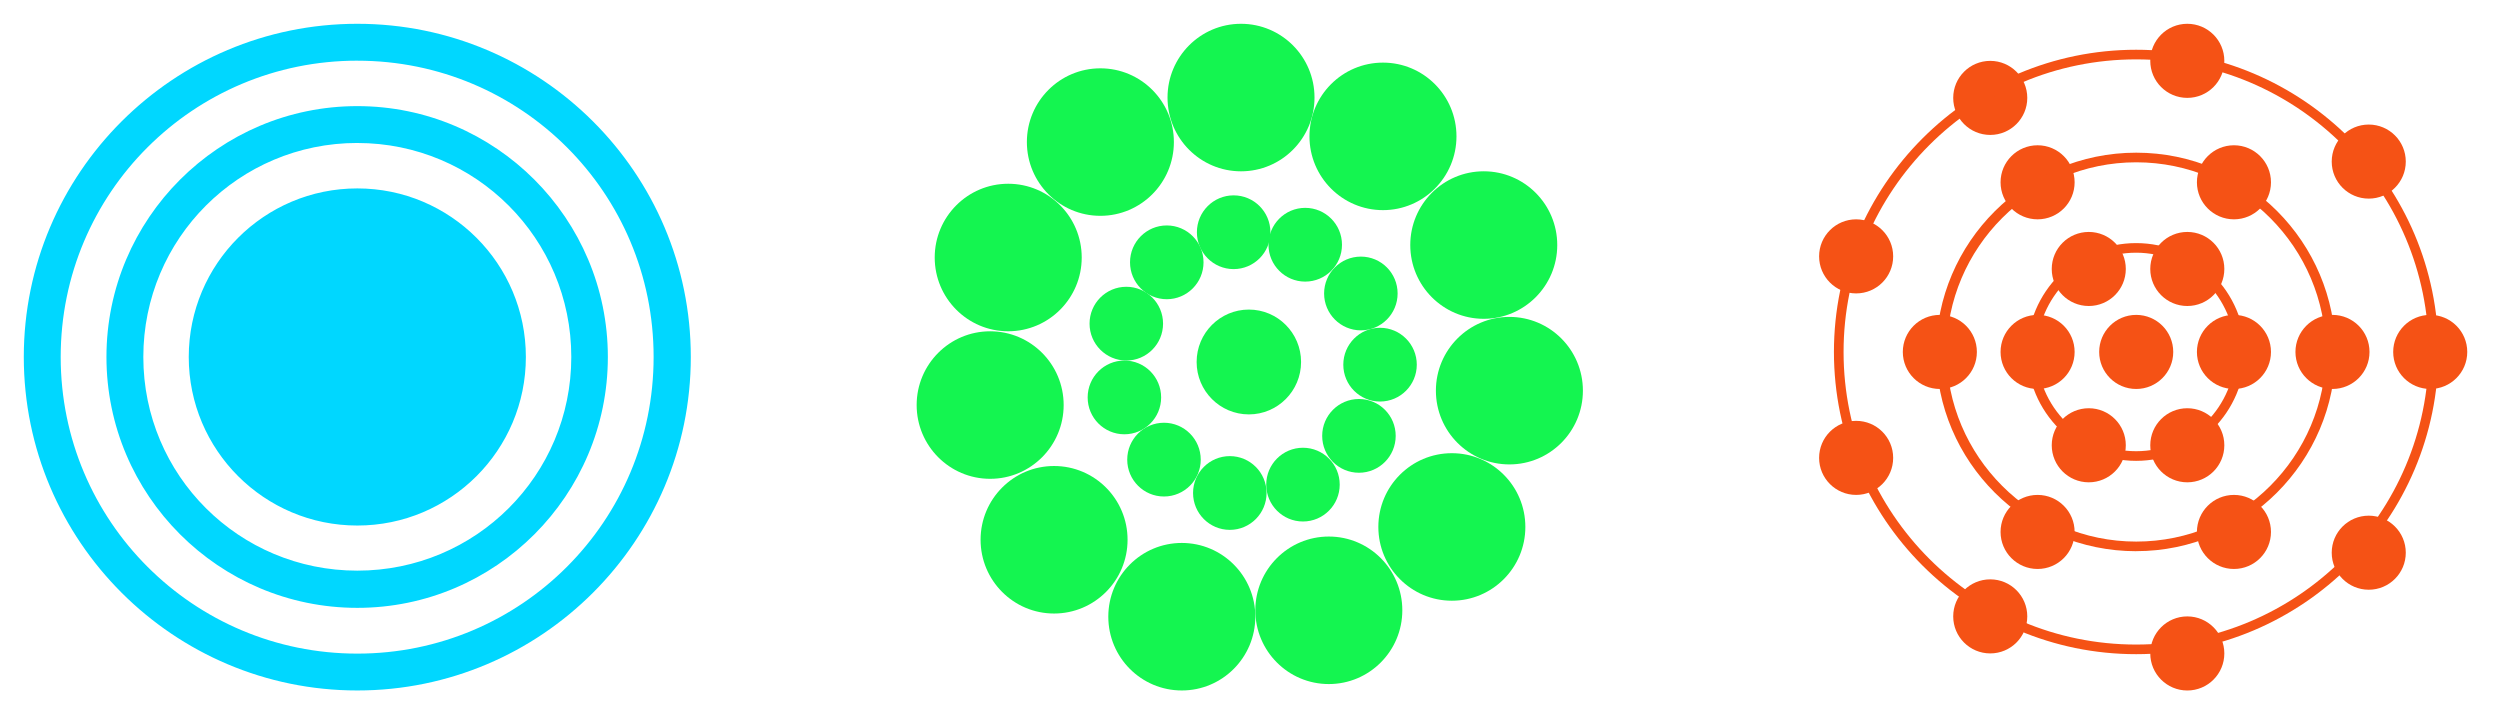 <svg width="112" height="32" viewBox="0 0 112 32" fill="none" xmlns="http://www.w3.org/2000/svg">
<path d="M16.008 8.441C11.837 8.441 8.456 11.822 8.456 15.993C8.456 20.163 11.837 23.544 16.008 23.544C20.178 23.544 23.559 20.163 23.559 15.993C23.559 11.822 20.178 8.441 16.008 8.441ZM16.008 6.406C21.311 6.406 25.594 10.691 25.594 15.993C25.594 21.295 21.311 25.565 16.008 25.565C10.705 25.565 6.421 21.296 6.421 15.993C6.421 10.69 10.705 6.405 16.008 6.405M16.008 4.754C9.812 4.754 4.769 9.797 4.769 15.993C4.769 22.188 9.812 27.232 16.008 27.232C22.203 27.232 27.232 22.188 27.232 15.993C27.232 9.797 22.203 4.754 16.008 4.754ZM16.008 2.719C23.354 2.719 29.282 8.647 29.282 15.993C29.282 23.339 23.354 29.282 16.008 29.282C8.662 29.282 2.719 23.339 2.719 15.993C2.719 8.647 8.662 2.718 16.008 2.718M16.008 1.066C7.769 1.066 1.066 7.754 1.066 15.993C1.066 24.232 7.769 30.933 16.008 30.933C24.247 30.933 30.948 24.231 30.948 15.993C30.948 7.755 24.247 1.066 16.008 1.066Z" fill="#00D7FF"/>
<path d="M55.597 7.675C57.415 7.675 58.89 6.196 58.89 4.37C58.89 2.545 57.415 1.066 55.597 1.066C53.78 1.066 52.305 2.546 52.305 4.37C52.305 6.195 53.779 7.675 55.597 7.675Z" fill="#14F550"/>
<path d="M61.957 9.414C63.775 9.414 65.25 7.934 65.25 6.109C65.25 4.283 63.776 2.805 61.957 2.805C60.138 2.805 58.664 4.284 58.664 6.109C58.664 7.933 60.138 9.414 61.957 9.414Z" fill="#14F550"/>
<path d="M52.945 30.933C54.763 30.933 56.238 29.454 56.238 27.628C56.238 25.803 54.764 24.324 52.945 24.324C51.126 24.324 49.652 25.804 49.652 27.628C49.652 29.453 51.126 30.933 52.945 30.933Z" fill="#14F550"/>
<path d="M59.531 30.646C61.349 30.646 62.824 29.167 62.824 27.341C62.824 25.515 61.35 24.037 59.531 24.037C57.712 24.037 56.238 25.517 56.238 27.341C56.238 29.166 57.712 30.646 59.531 30.646Z" fill="#14F550"/>
<path d="M67.621 20.806C69.439 20.806 70.914 19.327 70.914 17.501C70.914 15.676 69.44 14.197 67.621 14.197C65.802 14.197 64.328 15.677 64.328 17.501C64.328 19.326 65.802 20.806 67.621 20.806Z" fill="#14F550"/>
<path d="M66.472 14.283C68.29 14.283 69.765 12.803 69.765 10.978C69.765 9.152 68.291 7.674 66.472 7.674C64.654 7.674 63.18 9.153 63.18 10.978C63.18 12.802 64.654 14.283 66.472 14.283Z" fill="#14F550"/>
<path d="M65.043 26.912C66.861 26.912 68.336 25.432 68.336 23.607C68.336 21.781 66.862 20.303 65.043 20.303C63.224 20.303 61.75 21.782 61.75 23.607C61.75 25.431 63.224 26.912 65.043 26.912Z" fill="#14F550"/>
<path d="M47.222 27.486C49.04 27.486 50.515 26.006 50.515 24.181C50.515 22.355 49.041 20.877 47.222 20.877C45.404 20.877 43.93 22.356 43.93 24.181C43.93 26.006 45.404 27.486 47.222 27.486Z" fill="#14F550"/>
<path d="M44.359 21.451C46.177 21.451 47.652 19.971 47.652 18.146C47.652 16.32 46.178 14.842 44.359 14.842C42.54 14.842 41.066 16.321 41.066 18.146C41.066 19.97 42.54 21.451 44.359 21.451Z" fill="#14F550"/>
<path d="M45.168 14.841C46.986 14.841 48.461 13.362 48.461 11.536C48.461 9.711 46.987 8.232 45.168 8.232C43.349 8.232 41.875 9.712 41.875 11.536C41.875 13.361 43.349 14.841 45.168 14.841Z" fill="#14F550"/>
<path d="M49.297 9.669C51.115 9.669 52.59 8.19 52.59 6.364C52.59 4.539 51.116 3.061 49.297 3.061C47.478 3.061 46.004 4.54 46.004 6.364C46.004 8.189 47.478 9.669 49.297 9.669Z" fill="#14F550"/>
<path d="M55.267 12.056C56.176 12.056 56.914 11.316 56.914 10.404C56.914 9.493 56.178 8.752 55.267 8.752C54.358 8.752 53.621 9.492 53.621 10.404C53.621 11.317 54.358 12.056 55.267 12.056Z" fill="#14F550"/>
<path d="M58.474 12.616C59.383 12.616 60.121 11.876 60.121 10.965C60.121 10.054 59.385 9.312 58.474 9.312C57.565 9.312 56.828 10.053 56.828 10.965C56.828 11.877 57.565 12.616 58.474 12.616Z" fill="#14F550"/>
<path d="M60.967 14.8C61.876 14.8 62.613 14.06 62.613 13.148C62.613 12.235 61.877 11.496 60.967 11.496C60.057 11.496 59.32 12.236 59.32 13.148C59.32 14.059 60.057 14.8 60.967 14.8Z" fill="#14F550"/>
<path d="M61.826 17.989C62.735 17.989 63.472 17.249 63.472 16.338C63.472 15.427 62.736 14.685 61.826 14.685C60.916 14.685 60.18 15.426 60.18 16.338C60.18 17.25 60.916 17.989 61.826 17.989Z" fill="#14F550"/>
<path d="M60.881 21.179C61.79 21.179 62.527 20.44 62.527 19.527C62.527 18.615 61.791 17.875 60.881 17.875C59.971 17.875 59.234 18.615 59.234 19.527C59.234 20.44 59.971 21.179 60.881 21.179Z" fill="#14F550"/>
<path d="M58.373 23.363C59.282 23.363 60.019 22.622 60.019 21.711C60.019 20.8 59.283 20.059 58.373 20.059C57.463 20.059 56.727 20.799 56.727 21.711C56.727 22.623 57.463 23.363 58.373 23.363Z" fill="#14F550"/>
<path d="M55.096 23.738C56.005 23.738 56.742 22.998 56.742 22.086C56.742 21.174 56.006 20.434 55.096 20.434C54.186 20.434 53.449 21.174 53.449 22.086C53.449 22.998 54.186 23.738 55.096 23.738Z" fill="#14F550"/>
<path d="M52.146 22.243C53.055 22.243 53.793 21.504 53.793 20.592C53.793 19.68 53.056 18.939 52.146 18.939C51.236 18.939 50.5 19.68 50.5 20.592C50.5 21.504 51.236 22.243 52.146 22.243Z" fill="#14F550"/>
<path d="M50.373 19.456C51.282 19.456 52.019 18.717 52.019 17.805C52.019 16.892 51.283 16.152 50.373 16.152C49.463 16.152 48.727 16.892 48.727 17.805C48.727 18.717 49.463 19.456 50.373 19.456Z" fill="#14F550"/>
<path d="M50.459 16.152C51.368 16.152 52.105 15.411 52.105 14.499C52.105 13.587 51.369 12.848 50.459 12.848C49.549 12.848 48.812 13.587 48.812 14.499C48.812 15.411 49.549 16.152 50.459 16.152Z" fill="#14F550"/>
<path d="M52.271 13.405C53.18 13.405 53.918 12.664 53.918 11.752C53.918 10.84 53.181 10.1 52.271 10.1C51.361 10.1 50.625 10.84 50.625 11.752C50.625 12.664 51.361 13.405 52.271 13.405Z" fill="#14F550"/>
<path d="M55.949 18.565C57.24 18.565 58.288 17.514 58.288 16.217C58.288 14.92 57.241 13.869 55.949 13.869C54.656 13.869 53.609 14.92 53.609 16.217C53.609 17.514 54.656 18.565 55.949 18.565Z" fill="#14F550"/>
<path d="M84.814 20.513C84.814 21.429 84.072 22.172 83.155 22.172C82.239 22.172 81.496 21.429 81.496 20.513C81.496 19.596 82.239 18.854 83.155 18.854C84.072 18.854 84.814 19.596 84.814 20.513Z" fill="#F55215"/>
<path d="M84.814 11.485C84.814 12.402 84.072 13.145 83.155 13.145C82.239 13.145 81.496 12.402 81.496 11.485C81.496 10.569 82.239 9.826 83.155 9.826C84.072 9.826 84.814 10.569 84.814 11.485Z" fill="#F55215"/>
<path d="M88.564 15.767C88.564 16.683 87.822 17.426 86.905 17.426C85.989 17.426 85.246 16.683 85.246 15.767C85.246 14.85 85.989 14.107 86.905 14.107C87.822 14.107 88.564 14.85 88.564 15.767Z" fill="#F55215"/>
<path d="M92.943 15.767C92.943 16.683 92.201 17.426 91.284 17.426C90.368 17.426 89.625 16.683 89.625 15.767C89.625 14.85 90.368 14.107 91.284 14.107C92.201 14.107 92.943 14.85 92.943 15.767Z" fill="#F55215"/>
<path d="M95.236 19.948C95.236 20.865 94.494 21.608 93.577 21.608C92.661 21.608 91.918 20.865 91.918 19.948C91.918 19.032 92.661 18.289 93.577 18.289C94.494 18.289 95.236 19.032 95.236 19.948Z" fill="#F55215"/>
<path d="M99.65 19.948C99.65 20.865 98.908 21.608 97.991 21.608C97.075 21.608 96.332 20.865 96.332 19.948C96.332 19.032 97.075 18.289 97.991 18.289C98.908 18.289 99.65 19.032 99.65 19.948Z" fill="#F55215"/>
<path d="M101.74 23.831C101.74 24.747 100.997 25.49 100.081 25.49C99.165 25.49 98.422 24.747 98.422 23.831C98.422 22.915 99.165 22.172 100.081 22.172C100.997 22.172 101.74 22.915 101.74 23.831Z" fill="#F55215"/>
<path d="M92.943 23.831C92.943 24.747 92.201 25.49 91.284 25.49C90.368 25.49 89.625 24.747 89.625 23.831C89.625 22.915 90.368 22.172 91.284 22.172C92.201 22.172 92.943 22.915 92.943 23.831Z" fill="#F55215"/>
<path d="M107.779 24.761C107.779 25.677 107.037 26.42 106.12 26.42C105.204 26.42 104.461 25.677 104.461 24.761C104.461 23.844 105.204 23.102 106.12 23.102C107.037 23.102 107.779 23.844 107.779 24.761Z" fill="#F55215"/>
<path d="M90.822 27.614C90.822 28.531 90.079 29.273 89.163 29.273C88.247 29.273 87.504 28.531 87.504 27.614C87.504 26.698 88.247 25.955 89.163 25.955C90.079 25.955 90.822 26.698 90.822 27.614Z" fill="#F55215"/>
<path d="M99.65 29.274C99.65 30.191 98.908 30.934 97.991 30.934C97.075 30.934 96.332 30.191 96.332 29.274C96.332 28.358 97.075 27.615 97.991 27.615C98.908 27.615 99.65 28.358 99.65 29.274Z" fill="#F55215"/>
<path d="M95.236 12.05C95.236 12.966 94.494 13.709 93.577 13.709C92.661 13.709 91.918 12.966 91.918 12.05C91.918 11.133 92.661 10.391 93.577 10.391C94.494 10.391 95.236 11.133 95.236 12.05Z" fill="#F55215"/>
<path d="M99.65 12.05C99.65 12.966 98.908 13.709 97.991 13.709C97.075 13.709 96.332 12.966 96.332 12.05C96.332 11.133 97.075 10.391 97.991 10.391C98.908 10.391 99.65 11.133 99.65 12.05Z" fill="#F55215"/>
<path d="M101.74 8.167C101.74 9.083 100.997 9.826 100.081 9.826C99.165 9.826 98.422 9.083 98.422 8.167C98.422 7.251 99.165 6.508 100.081 6.508C100.997 6.508 101.74 7.251 101.74 8.167Z" fill="#F55215"/>
<path d="M92.943 8.167C92.943 9.083 92.201 9.826 91.284 9.826C90.368 9.826 89.625 9.083 89.625 8.167C89.625 7.251 90.368 6.508 91.284 6.508C92.201 6.508 92.943 7.251 92.943 8.167Z" fill="#F55215"/>
<path d="M107.779 7.239C107.779 8.156 107.037 8.898 106.12 8.898C105.204 8.898 104.461 8.156 104.461 7.239C104.461 6.323 105.204 5.58 106.12 5.58C107.037 5.58 107.779 6.323 107.779 7.239Z" fill="#F55215"/>
<path d="M90.822 4.386C90.822 5.302 90.079 6.045 89.163 6.045C88.247 6.045 87.504 5.302 87.504 4.386C87.504 3.469 88.247 2.727 89.163 2.727C90.079 2.727 90.822 3.469 90.822 4.386Z" fill="#F55215"/>
<path d="M99.65 2.726C99.65 3.642 98.908 4.385 97.991 4.385C97.075 4.385 96.332 3.642 96.332 2.726C96.332 1.809 97.075 1.066 97.991 1.066C98.908 1.066 99.65 1.809 99.65 2.726Z" fill="#F55215"/>
<path d="M97.361 15.767C97.361 16.683 96.619 17.426 95.702 17.426C94.786 17.426 94.043 16.683 94.043 15.767C94.043 14.85 94.786 14.107 95.702 14.107C96.619 14.107 97.361 14.85 97.361 15.767Z" fill="#F55215"/>
<path d="M101.74 15.767C101.74 16.683 100.997 17.426 100.081 17.426C99.165 17.426 98.422 16.683 98.422 15.767C98.422 14.85 99.165 14.107 100.081 14.107C100.997 14.107 101.74 14.85 101.74 15.767Z" fill="#F55215"/>
<path d="M106.154 15.767C106.154 16.683 105.412 17.426 104.495 17.426C103.579 17.426 102.836 16.683 102.836 15.767C102.836 14.85 103.579 14.107 104.495 14.107C105.412 14.107 106.154 14.85 106.154 15.767Z" fill="#F55215"/>
<path d="M110.533 15.767C110.533 16.683 109.79 17.426 108.874 17.426C107.958 17.426 107.215 16.683 107.215 15.767C107.215 14.85 107.958 14.107 108.874 14.107C109.79 14.107 110.533 14.85 110.533 15.767Z" fill="#F55215"/>
<path d="M95.698 11.321C93.243 11.321 91.252 13.312 91.252 15.767C91.252 18.223 93.243 20.214 95.698 20.214C98.153 20.214 100.144 18.223 100.144 15.767C100.111 13.312 98.12 11.321 95.698 11.321ZM95.698 20.646C93.01 20.646 90.82 18.456 90.82 15.768C90.82 13.081 93.011 10.891 95.698 10.891C98.385 10.891 100.576 13.081 100.576 15.768C100.576 18.456 98.386 20.646 95.698 20.646Z" fill="#F55215"/>
<path d="M95.703 7.271C91.023 7.271 87.207 11.087 87.207 15.767C87.207 20.447 91.023 24.263 95.703 24.263C100.382 24.263 104.197 20.447 104.197 15.767C104.197 11.088 100.381 7.271 95.703 7.271ZM95.703 24.694C90.758 24.694 86.742 20.678 86.742 15.767C86.742 10.857 90.758 6.84 95.703 6.84C100.647 6.84 104.629 10.855 104.629 15.766C104.629 20.677 100.613 24.692 95.703 24.692" fill="#F55215"/>
<path d="M95.701 2.66C88.465 2.66 82.592 8.534 82.592 15.768C82.592 23.002 88.465 28.876 95.7 28.876C102.934 28.876 108.807 23.002 108.807 15.768C108.807 8.534 102.934 2.66 95.7 2.66M95.7 29.307C88.233 29.307 82.16 23.235 82.16 15.768C82.16 8.301 88.233 2.229 95.7 2.229C103.166 2.229 109.239 8.301 109.239 15.768C109.239 23.235 103.166 29.307 95.7 29.307Z" fill="#F55215"/>
</svg>
